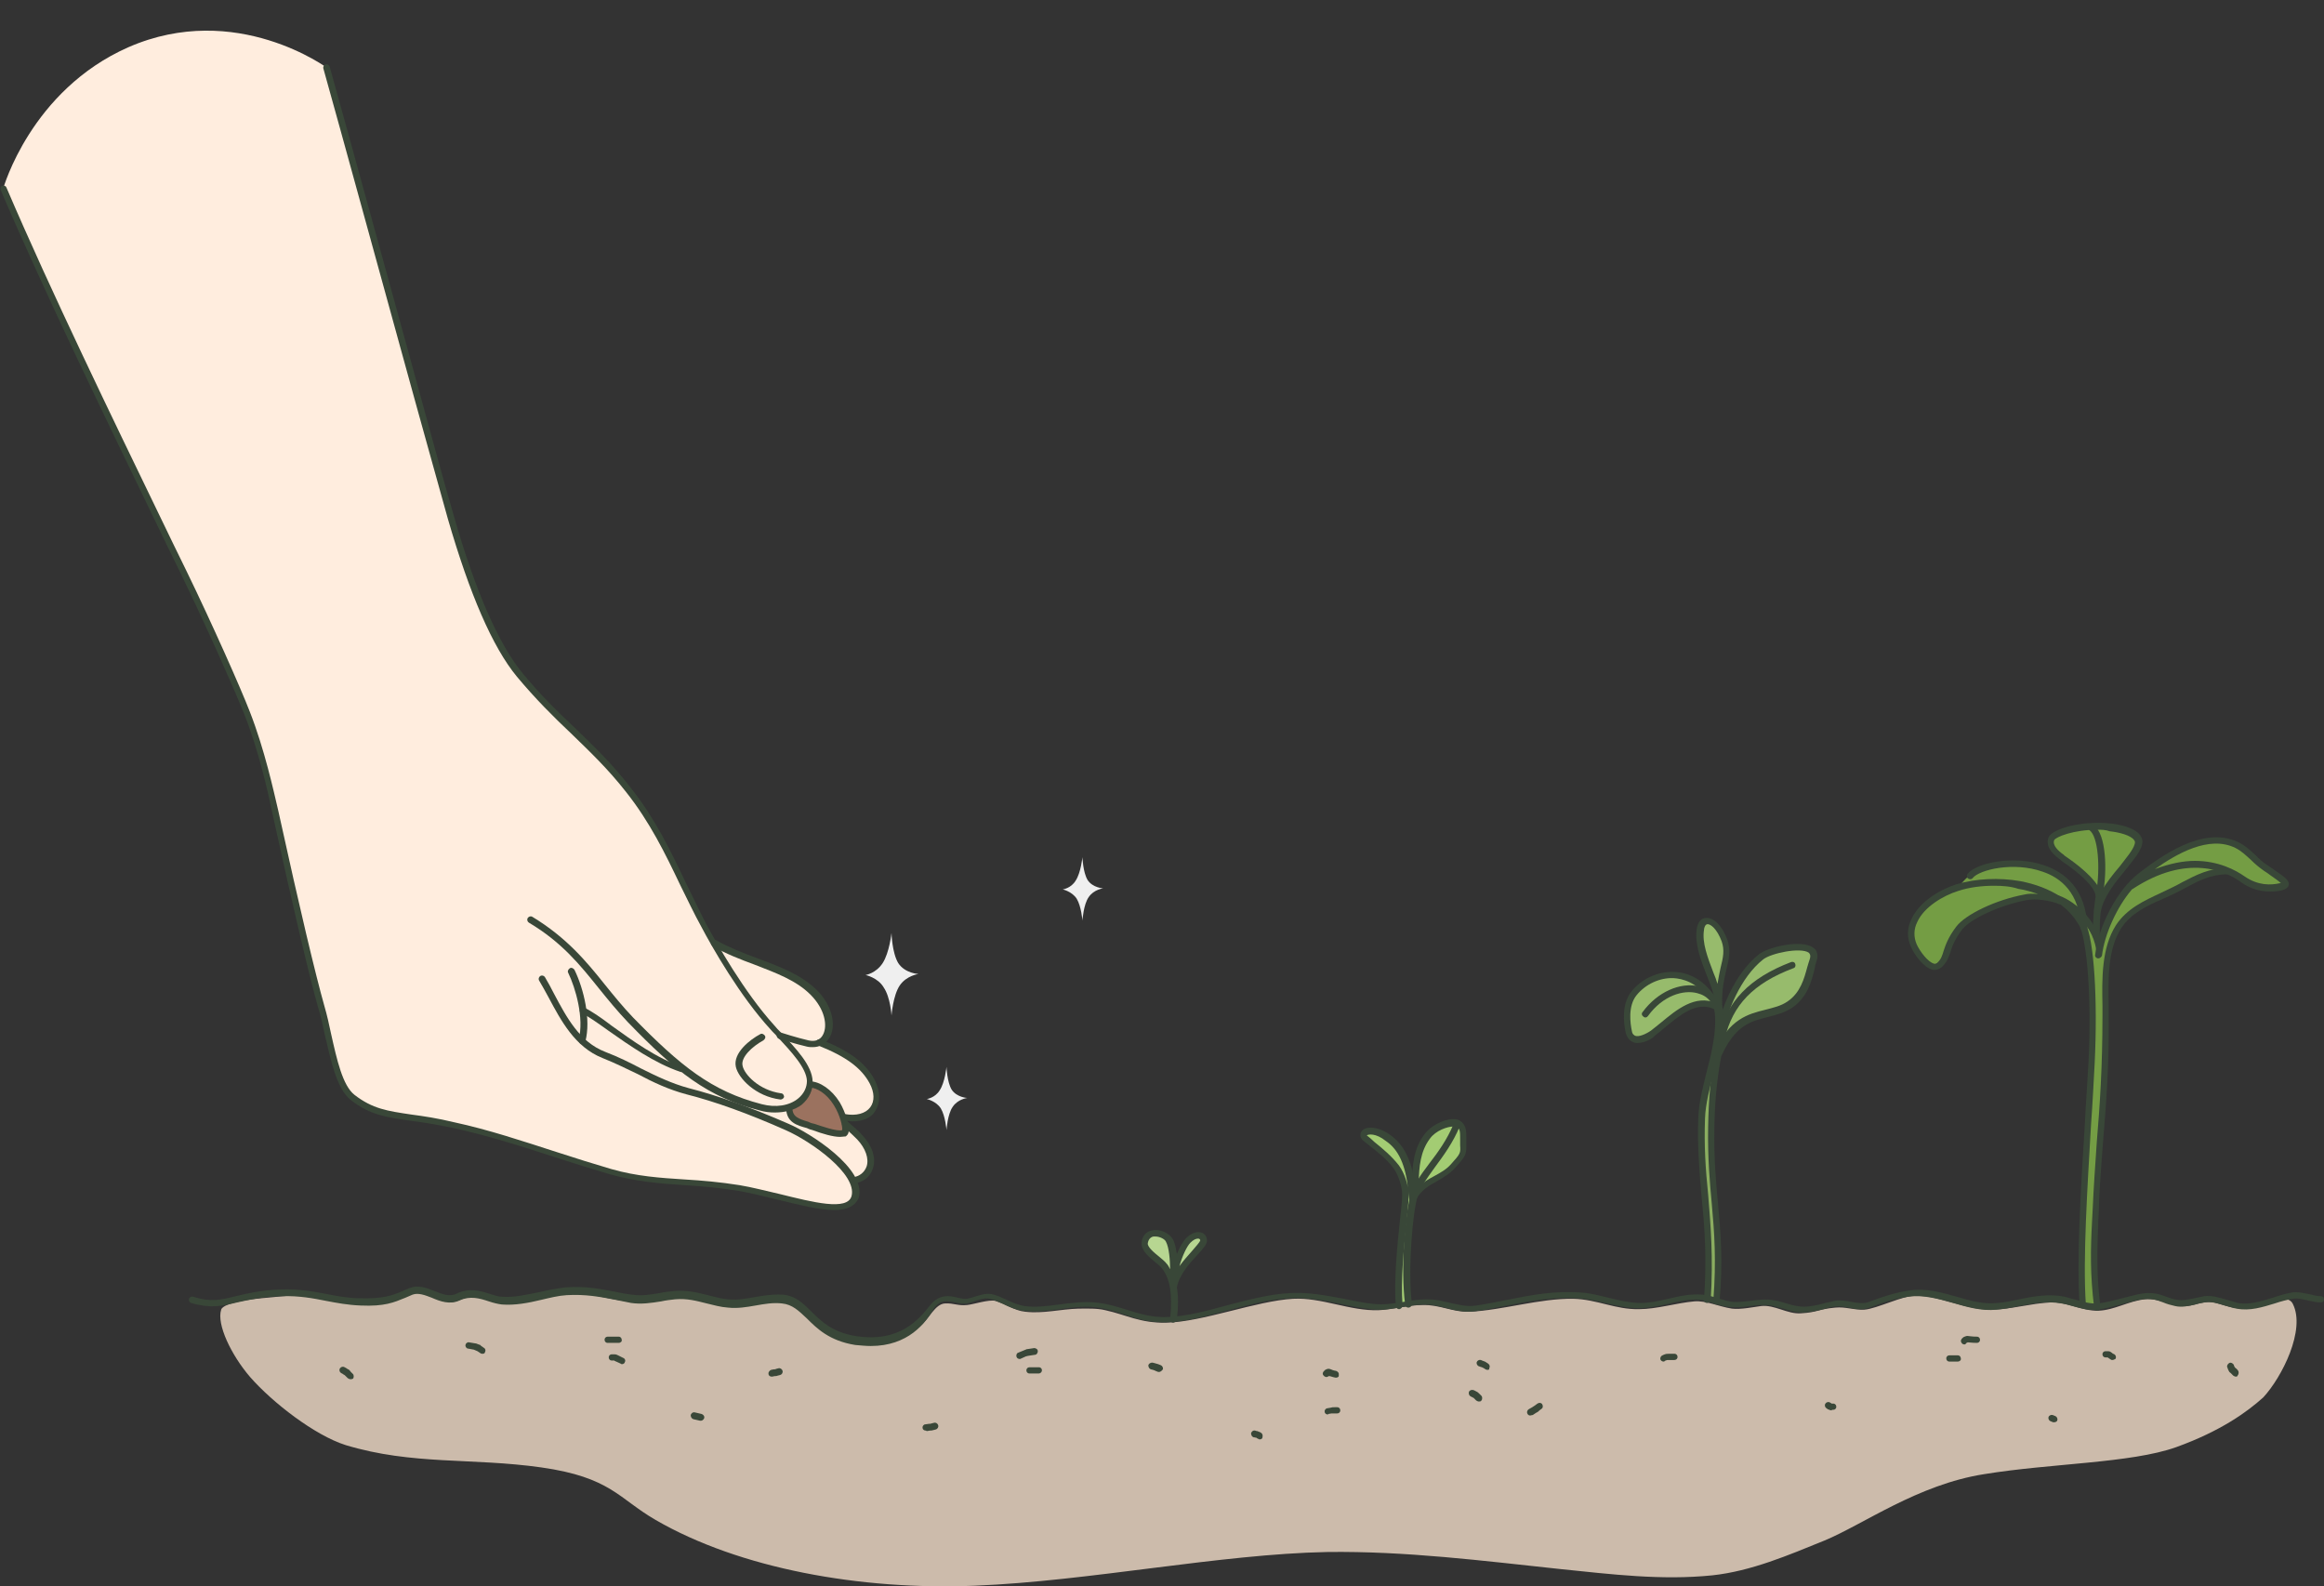 <?xml version="1.0" encoding="UTF-8"?><svg xmlns="http://www.w3.org/2000/svg" xmlns:xlink="http://www.w3.org/1999/xlink" height="341.3" preserveAspectRatio="xMidYMid meet" version="1.0" viewBox="-0.1 -6.6 500.1 341.3" width="500.1" zoomAndPan="magnify"><rect x="-0.1" y="-6.6" width="500.1" height="341.3" fill="#333333" stroke="none"/><defs><clipPath id="a"><path d="M 47 271 L 495 271 L 495 334.738 L 47 334.738 Z M 47 271"/></clipPath></defs><g><g id="change1_1"><path d="M 98.961 112.203 L 84.559 59.73 L 70.492 8.148 C 70.492 8.148 50.73 -6.59 27.508 3.57 C 6.516 12.84 0.602 33.941 0.602 33.941 C 1.27 36.508 12.098 59.395 22.707 81.949 C 31.527 100.816 40.68 119.016 41.574 120.914 C 43.809 125.492 45.707 129.848 47.828 134.312 C 51.066 141.344 54.527 148.824 56.199 156.418 C 57.539 162.109 59.102 167.473 60.555 173.164 C 62.34 180.312 64.91 193.93 66.582 201.078 C 68.48 208.891 68.707 208.109 70.492 215.926 C 71.051 218.605 72.164 225.973 75.516 229.211 C 78.082 231.668 85.562 233.23 89.918 233.902 C 94.383 234.57 102.535 236.578 109.457 238.59 C 113.812 239.816 118.164 241.047 122.406 242.496 C 126.426 243.84 131.34 245.398 135.582 246.406 C 140.047 247.52 144.516 247.188 149.09 247.633 C 154.117 248.191 158.918 249.086 163.828 249.977 C 167.961 250.648 171.086 251.652 175.219 252.547 C 176.668 252.883 180.801 253.438 182.363 252.547 C 184.93 251.094 183.367 247.52 183.367 247.52 C 183.367 247.52 186.941 246.293 187.273 244.062 C 187.723 241.383 185.824 238.812 184.148 236.918 C 183.812 236.469 181.133 234.125 181.133 234.125 C 181.133 234.125 185.043 233.789 185.824 233.453 C 187.609 232.562 188.949 230.996 188.504 228.879 C 187.832 225.75 185.152 222.961 182.695 220.84 C 181.355 219.723 176.559 217.711 176.559 217.711 C 176.559 217.711 178.453 215.48 178.008 212.91 C 177.672 211.016 176.559 208.891 175.441 207.664 C 174.324 206.547 170.641 203.758 168.742 202.75 C 165.84 201.078 161.82 199.961 158.691 198.844 C 156.797 198.176 153.668 196.609 153.668 196.609 C 153.668 196.609 150.543 191.254 149.09 188.906 C 146.859 185.336 146.301 182.434 144.738 178.973 C 142.727 174.727 139.824 169.926 136.922 165.57 C 135.246 163.117 131.562 159.766 129.777 157.422 C 122.855 148.602 117.828 147.711 110.125 136.32 C 103.426 126.496 98.961 112.203 98.961 112.203" fill="#ffedde"/></g><g id="change2_1"><path d="M 174.434 226.867 C 174.434 226.867 173.43 228.988 172.648 229.77 C 171.645 230.996 169.637 231.777 169.637 231.777 C 169.637 231.777 169.746 233.453 170.527 234.125 C 171.867 235.129 174.324 235.465 174.66 235.574 C 176.668 236.469 178.789 236.691 180.801 237.473 C 181.133 237.586 181.691 237.25 181.914 236.805 C 182.473 235.352 180.242 231.109 179.461 230.328 C 178.789 229.656 177.562 228.207 176.781 227.762 C 176.109 227.312 174.434 226.867 174.434 226.867" fill="#9b725f"/></g><g id="change3_1"><path d="M 252.145 269.406 C 252.145 269.406 251.137 266.949 250.691 266.504 C 249.352 265.273 246.895 263.488 246.449 261.59 C 246.227 260.473 247.117 258.797 248.121 258.688 C 249.129 258.574 250.914 259.578 251.137 259.805 C 252.254 260.695 252.812 265.273 252.812 265.273 C 252.812 265.273 253.816 263.152 254.152 262.594 C 254.711 261.699 257.168 257.793 258.617 259.805 C 259.176 260.586 258.059 262.262 257.727 262.707 C 256.609 263.934 255.156 264.938 254.039 266.168 C 253.258 266.836 252.145 269.406 252.145 269.406" fill="#b7d691"/></g><g id="change4_1"><path d="M 300.82 274.543 C 300.82 274.543 300.82 264.828 301.266 259.578 C 301.602 255.672 302.383 251.652 301.824 248.305 C 301.266 244.953 296.691 241.156 294.457 239.148 C 294.012 238.703 292.336 237.695 293.34 237.027 C 294.012 236.578 295.352 236.691 296.02 236.691 C 298.922 237.027 301.602 241.047 302.719 243.504 C 303.164 244.508 303.5 248.078 303.836 248.078 C 304.172 248.078 304.059 246.852 304.059 246.629 C 304.059 246.184 304.172 245.848 304.172 245.398 C 304.395 243.613 304.84 241.828 305.398 240.152 C 306.18 237.809 308.078 235.91 310.199 235.238 C 312.32 234.57 313.66 235.129 313.996 235.574 C 314.664 236.578 314.664 237.922 314.664 239.035 C 314.664 240.043 314.664 241.047 314.105 242.051 C 312.098 245.734 307.406 246.629 304.84 249.754 C 304.059 250.762 303.723 252.656 303.5 253.887 C 302.273 260.25 302.719 273.98 302.719 273.98 L 300.82 274.543" fill="#a3cc73"/></g><g id="change5_1"><path d="M 369.707 210.23 C 369.707 210.23 368.812 210.121 368.031 209.895 C 366.469 209.562 364.238 209.895 362.898 210.566 C 359.547 212.129 357.648 215.258 354.188 216.598 C 353.297 216.93 352.738 217.379 351.73 217.266 C 350.168 217.043 350.281 213.691 350.168 212.574 C 350.059 208.668 352.066 205.207 355.75 203.867 C 357.984 203.086 360.773 203.199 363.344 203.98 C 365.242 204.648 366.805 205.766 367.809 207.219 C 368.258 208 369.707 210.23 369.707 210.23" fill="#97bb6c"/></g><g id="change5_2"><path d="M 369.82 207.441 C 369.82 207.441 367.809 203.309 367.586 203.086 C 366.359 200.965 365.801 197.84 365.465 195.383 C 365.352 194.043 365.578 191.027 367.586 191.363 C 368.258 191.477 368.812 192.367 369.262 192.812 C 369.598 193.148 370.379 194.488 370.602 194.938 C 371.719 197.727 370.824 200.184 370.266 202.977 C 370.152 203.98 369.82 207.441 369.82 207.441" fill="#97bb6c"/></g><g id="change5_3"><path d="M 369.707 218.156 C 369.707 218.156 369.148 217.938 369.371 217.266 C 370.266 214.25 371.27 211.348 372.164 208.336 C 373.613 203.758 376.852 199.961 381.543 198.285 C 382.66 197.84 384.555 197.168 385.785 197.059 C 387.234 196.945 389.355 196.5 390.363 198.062 C 390.809 198.844 390.141 200.184 389.805 200.852 C 388.801 203.086 389.023 204.984 387.461 206.992 C 384.223 211.348 378.973 211.016 374.621 213.355 C 372.5 214.586 369.707 218.156 369.707 218.156" fill="#97bb6c"/></g><g id="change6_1"><path d="M 365.91 234.012 C 365.688 236.133 365.688 239.707 365.801 241.828 C 366.133 248.859 367.141 255.113 367.141 262.035 C 367.141 264.828 367.25 266.727 367.25 269.516 C 367.25 271.637 366.805 272.867 366.805 272.867 L 369.148 273.648 C 369.148 273.648 369.82 267.062 369.598 264.938 C 368.812 255.785 368.812 246.406 367.922 237.363 C 367.586 234.012 368.145 230.773 368.145 227.535 C 368.145 226.531 368.59 222.734 368.48 222.848 C 368.48 222.961 366.246 230.219 365.91 234.012" fill="#8bae60"/></g><g id="change7_1"><path d="M 450.539 183.992 C 450.539 184.328 450.43 184.219 450.762 184.328 L 450.539 183.992" fill="#749d44"/></g><g id="change7_2"><path d="M 451.879 186.562 C 451.879 186.562 449.648 182.766 448.641 181.871 C 446.855 180.312 444.734 179.191 443.172 177.406 C 442.836 177.07 440.605 175.398 441.273 174.172 C 441.945 172.941 442.949 172.719 444.066 172.383 C 447.301 171.379 451.656 170.934 455.008 171.379 C 455.898 171.488 459.473 172.496 460.031 173.387 C 460.812 174.617 459.695 176.18 458.914 177.184 C 457.238 179.082 456.121 180.867 454.449 182.879 C 453.777 183.66 451.879 186.562 451.879 186.562" fill="#749d44"/></g><g id="change7_3"><path d="M 447.637 190.246 C 447.301 187.902 446.969 186.004 445.516 184.105 C 441.609 178.859 431.559 178.078 425.867 180.422 C 423.523 181.312 421.398 184.219 421.398 184.219 C 421.398 184.219 419.055 185.223 418.496 185.445 C 415.707 186.785 414.59 187.902 412.691 190.359 C 412.133 191.141 411.016 192.703 411.016 193.707 C 411.016 194.266 411.016 194.824 411.129 195.383 C 411.242 196.055 411.465 196.387 411.91 196.945 C 412.469 197.727 414.703 201.637 416.039 201.41 C 416.934 201.188 417.828 200.297 418.273 199.625 C 419.391 197.613 420.395 194.043 422.18 192.48 C 425.195 189.688 430.219 188.348 434.016 186.898 C 437.031 185.781 441.051 186.227 443.84 187.68 C 444.848 188.238 445.852 188.906 446.633 189.688 C 446.969 190.023 447.75 191.254 447.75 191.254 C 447.75 191.254 447.637 190.359 447.637 190.246" fill="#749d44"/></g><g id="change7_4"><path d="M 447.527 191.254 C 446.969 189.129 450.43 194.824 451.211 196.273 C 451.434 196.609 451.656 197.281 451.656 197.281 C 451.656 197.281 452.215 194.824 452.438 194.043 C 453.219 191.699 454.781 188.797 456.234 186.785 C 458.242 183.883 460.812 181.871 463.715 179.977 C 466.395 178.188 468.18 176.848 471.195 175.621 C 474.211 174.281 478.676 174.172 481.691 175.512 C 483.812 176.402 485.484 178.523 487.16 179.977 C 488.277 180.98 489.73 181.762 490.734 182.879 C 490.844 182.988 491.961 183.77 491.852 183.883 C 491.293 184.555 488.836 184.328 488.055 184.328 C 486.938 184.328 485.152 184.105 483.477 183.215 C 481.801 182.32 480.684 181.426 478.23 180.98 C 476.219 180.645 472.09 183.102 470.414 183.883 C 466.281 185.895 461.148 187.566 457.91 190.691 C 456.234 192.258 455.008 194.824 454.449 196.387 C 452.328 201.969 453.668 209.227 453.332 214.922 C 452.996 219.832 453.332 223.965 452.773 228.766 C 451.77 238.254 450.43 250.98 450.539 260.586 C 450.652 265.387 451.434 275.211 451.434 275.211 L 448.309 274.766 C 448.309 274.766 447.859 271.75 447.859 270.969 C 447.301 265.496 448.195 260.027 448.195 254.555 C 448.082 245.289 449.199 236.578 449.758 227.312 C 449.98 222.848 449.871 217.824 449.98 213.355 C 450.094 208.668 449.758 202.527 449.09 197.949 C 448.531 195.16 448.195 193.598 447.527 191.254" fill="#749d44"/></g><g clip-path="url(#a)" id="change8_1"><path d="M 493.301 273.98 C 492.074 271.414 487.051 274.207 484.48 274.875 C 481.914 275.434 479.012 274.43 476.777 273.762 C 474.434 273.09 472.648 274.207 470.523 274.43 C 467.512 274.652 464.609 272.645 461.48 272.977 C 458.02 273.312 454.895 275.32 451.434 275.434 C 448.086 275.547 444.398 273.426 441.16 273.648 C 436.809 273.871 432.898 275.098 428.547 275.211 C 422.965 275.32 417.492 272.195 412.133 272.195 C 409.23 272.195 403.871 274.988 401.082 275.211 C 398.848 275.32 397.062 274.543 394.828 274.766 C 391.145 275.098 391.145 275.77 387.461 275.992 C 384.555 276.215 381.766 274.094 378.863 274.43 C 377.188 274.652 374.508 275.211 372.609 274.988 C 369.707 274.543 367.027 273.199 364.461 273.426 C 360.664 273.762 356.422 275.098 352.625 275.098 C 347.488 275.211 343.582 272.977 338.445 272.867 C 331.188 272.754 323.375 275.32 316.117 275.656 C 312.434 275.77 309.754 274.094 305.957 274.207 C 303.055 274.207 299.48 275.211 296.578 275.32 C 290.438 275.547 284.297 272.531 278.156 272.867 C 270.23 273.312 258.617 277.891 250.801 278.004 C 245.219 278.113 242.316 276.328 237.738 275.32 C 235.84 274.875 233.945 274.988 231.934 274.988 C 228.027 275.102 224.453 276.102 220.547 275.656 C 218.199 275.434 216.414 273.98 214.07 273.312 C 212.73 272.977 209.27 274.094 208.043 274.207 C 206.031 274.43 205.141 273.762 203.242 273.871 C 201.117 273.98 199.777 277.223 197.992 278.672 C 196.207 280.121 192.633 281.91 189.508 282.355 C 187.164 282.691 183.254 282.578 181.023 281.574 C 179.012 280.684 177.227 279.562 175.441 278.113 C 172.648 275.656 169.969 272.977 165.949 273.199 C 163.828 273.312 160.703 274.316 158.582 274.43 C 153.781 274.766 150.098 272.422 145.297 272.531 C 142.059 272.645 140.16 273.535 136.809 273.535 C 132.344 273.535 126.539 271.305 122.184 271.75 C 118.164 272.086 113.254 273.535 109.121 273.871 C 105.773 274.094 104.434 271.973 101.305 272.309 C 99.52 272.531 97.621 274.207 95.613 273.312 C 93.715 272.422 91.816 271.527 89.473 271.527 C 86.57 271.527 84.336 273.871 81.211 273.98 C 76.969 274.094 70.492 273.09 66.582 272.531 C 62.23 271.859 60.555 272.422 56.09 272.754 C 54.637 272.867 47.938 273.648 47.492 275.211 C 46.488 278.336 49.613 284.926 53.742 289.727 C 58.543 295.195 67.59 302.23 74.289 304.352 C 88.691 308.703 101.418 307.031 116.379 309.152 C 131.34 311.273 133.016 315.852 140.941 320.43 C 159.027 330.922 185.043 335.613 209.715 334.605 C 234.391 333.602 262.414 327.797 285.523 327.352 C 302.383 327.129 319.02 329.246 335.766 331.035 C 346.707 332.152 357.426 333.488 368.367 332.375 C 376.742 331.48 384.781 328.02 392.484 324.895 C 400.855 321.434 412.578 312.836 426.871 310.602 C 441.16 308.258 458.469 308.258 468.18 304.797 C 477.781 301.336 483.477 297.203 486.938 294.078 C 490.957 289.727 496.094 279.562 493.301 273.98" fill="#ccbbab"/></g><g id="change9_1"><path d="M 179.461 253.773 C 176.223 253.773 171.867 252.656 167.289 251.543 C 164.387 250.871 161.484 250.09 158.805 249.645 C 154.676 248.973 150.879 248.641 147.195 248.414 C 141.836 248.078 136.699 247.633 131.117 246.07 C 127.32 244.953 123.414 243.727 119.281 242.387 C 112.137 240.043 104.656 237.695 97.512 236.133 C 93.824 235.352 90.922 234.906 88.355 234.57 C 82.996 233.789 79.535 233.344 75.402 230.105 C 72.391 227.762 71.16 221.844 69.82 216.148 C 69.375 214.027 68.93 212.02 68.371 210.23 C 66.473 203.531 63.012 188.906 58.656 169.031 L 58.434 168.027 C 57.539 163.785 55.641 155.078 52.406 146.93 C 50.508 142.129 44.477 128.508 38.785 116.781 C 36.996 113.211 35.098 109.191 32.977 104.836 C 23.152 84.516 9.645 56.715 0.043 34.273 C -0.07 33.941 0.043 33.492 0.375 33.383 C 0.711 33.27 1.156 33.383 1.27 33.719 C 10.871 56.156 24.383 83.957 34.207 104.277 C 36.328 108.633 38.227 112.652 40.012 116.227 C 45.707 127.945 51.734 141.566 53.633 146.48 C 56.871 154.742 58.77 163.562 59.773 167.805 L 59.996 168.812 C 64.352 188.684 67.812 203.199 69.711 209.895 C 70.27 211.797 70.715 213.805 71.16 215.926 C 72.391 221.395 73.617 226.977 76.184 228.988 C 80.094 232.004 83.219 232.449 88.469 233.23 C 91.035 233.566 94.051 234.012 97.734 234.906 C 104.992 236.469 112.359 238.926 119.617 241.27 C 123.746 242.609 127.656 243.84 131.449 244.953 C 136.922 246.52 141.945 246.852 147.195 247.188 C 150.988 247.41 154.785 247.746 159.027 248.414 C 161.707 248.859 164.723 249.645 167.625 250.312 C 174.883 252.102 182.25 253.996 183.145 250.762 C 184.371 246.07 174.547 239.035 168.965 236.578 C 160.926 233.008 153.781 230.438 147.641 228.879 C 143.844 227.871 140.496 226.309 137.145 224.523 C 134.801 223.406 132.344 222.18 129.555 221.062 C 123.637 218.719 120.621 213.023 117.941 208 C 117.273 206.77 116.602 205.543 115.934 204.426 C 115.711 204.09 115.82 203.645 116.156 203.422 C 116.492 203.199 116.938 203.309 117.16 203.645 C 117.828 204.762 118.5 205.988 119.172 207.328 C 121.848 212.352 124.641 217.602 130.109 219.723 C 133.016 220.84 135.473 222.066 137.816 223.297 C 141.164 224.969 144.402 226.531 148.086 227.535 C 154.227 229.102 161.484 231.668 169.637 235.238 C 174.102 237.141 186.383 244.844 184.707 251.094 C 183.926 252.992 182.027 253.773 179.461 253.773" fill="#394738"/></g><g id="change9_2"><path d="M 166.621 232.785 C 165.613 232.785 164.5 232.672 163.383 232.34 C 152.219 229.547 145.297 223.965 135.023 213.355 C 132.789 211.016 130.781 208.559 128.883 206.211 C 124.754 201.078 120.844 196.164 113.699 191.922 C 113.363 191.699 113.254 191.254 113.477 190.918 C 113.699 190.582 114.145 190.469 114.48 190.691 C 121.848 195.16 126.094 200.297 130.109 205.32 C 132.008 207.664 133.906 210.008 136.141 212.352 C 146.301 222.734 153 228.207 163.828 230.996 C 166.844 231.777 169.746 231.332 171.645 229.77 C 172.871 228.766 173.543 227.426 173.543 225.973 C 173.43 223.184 170.191 219.723 167.18 216.484 C 166.73 215.926 166.172 215.48 165.727 214.922 C 159.141 207.773 153.109 197.168 150.879 192.926 C 149.203 189.91 147.754 186.785 146.301 183.883 C 142.949 176.848 139.715 170.262 134.688 163.898 C 130.668 158.762 126.762 155.078 122.742 151.172 C 118.945 147.598 115.148 143.801 111.133 139 C 105.883 132.637 100.973 121.25 96.281 105.059 C 94.832 99.812 90.59 84.738 85.785 67.211 C 80.203 47.004 73.953 24.113 69.488 8.148 C 69.375 7.816 69.598 7.367 69.934 7.258 C 70.27 7.145 70.715 7.367 70.828 7.703 C 75.293 23.668 81.543 46.555 87.129 66.766 C 91.926 84.293 96.059 99.363 97.621 104.613 C 102.199 120.578 107.113 131.742 112.137 137.996 C 116.043 142.797 119.84 146.48 123.637 150.055 C 127.543 153.852 131.676 157.758 135.695 163.004 C 140.828 169.48 144.066 176.18 147.418 183.215 C 148.867 186.113 150.32 189.242 151.883 192.258 C 154.117 196.387 160.031 206.883 166.508 214.027 C 166.953 214.586 167.402 215.031 167.961 215.59 C 171.199 219.051 174.66 222.625 174.77 226.086 C 174.883 227.984 173.988 229.77 172.426 231.109 C 170.973 232.227 168.852 232.785 166.621 232.785" fill="#394738"/></g><g id="change9_3"><path d="M 125.199 218.047 C 125.086 218.047 125.086 218.047 124.977 218.047 C 124.641 217.938 124.418 217.602 124.418 217.152 C 125.645 212.465 123.746 205.988 122.184 202.75 C 121.961 202.414 122.184 201.969 122.52 201.746 C 122.855 201.523 123.301 201.746 123.523 202.082 C 125.535 206.211 127.098 212.801 125.867 217.488 C 125.758 217.824 125.422 218.047 125.199 218.047" fill="#394738"/></g><g id="change9_4"><path d="M 183.48 248.078 C 183.145 248.078 182.809 247.855 182.809 247.52 C 182.695 247.188 183.031 246.738 183.367 246.738 C 184.93 246.52 185.934 245.625 186.383 244.395 C 186.941 242.723 186.156 240.488 184.371 238.59 C 183.926 238.145 182.922 237.141 181.359 235.801 C 181.023 235.574 181.023 235.129 181.246 234.793 C 181.469 234.461 181.914 234.461 182.25 234.684 C 183.812 236.023 184.93 237.027 185.379 237.586 C 187.609 239.93 188.504 242.609 187.723 244.844 C 187.164 246.629 185.602 247.855 183.59 248.078 L 183.48 248.078" fill="#394738"/></g><g id="change9_5"><path d="M 183.367 234.684 C 182.809 234.684 182.141 234.57 181.469 234.461 C 181.133 234.348 180.801 234.012 180.91 233.68 C 181.023 233.344 181.359 233.008 181.691 233.117 C 184.148 233.566 186.156 233.008 187.164 231.668 C 188.168 230.328 188.059 228.43 187.051 226.531 C 185.266 223.184 181.914 220.727 176 218.383 C 175.664 218.27 175.441 217.824 175.551 217.488 C 175.664 217.152 176.109 216.93 176.445 217.043 C 182.695 219.496 186.27 222.18 188.168 225.863 C 189.395 228.316 189.395 230.773 188.168 232.562 C 187.387 233.902 185.602 234.684 183.367 234.684" fill="#394738"/></g><g id="change9_6"><path d="M 174.77 218.719 C 174.434 218.719 173.988 218.719 173.543 218.605 C 171.086 218.047 167.625 216.93 167.512 216.93 C 167.18 216.82 166.953 216.371 167.066 216.035 C 167.18 215.703 167.625 215.48 167.961 215.59 C 167.961 215.59 171.422 216.707 173.879 217.266 C 175.328 217.602 176.445 217.152 177.004 216.035 C 178.008 214.141 177.449 210.566 174.324 207.441 C 171.199 204.312 166.844 202.75 162.266 200.965 C 159.25 199.848 156.016 198.621 153.223 196.945 C 152.887 196.723 152.777 196.273 153 195.941 C 153.223 195.605 153.668 195.492 154.004 195.719 C 156.797 197.281 159.922 198.508 162.938 199.625 C 167.734 201.41 172.203 203.086 175.551 206.324 C 179.234 209.895 179.793 214.25 178.453 216.598 C 177.562 218.047 176.332 218.719 174.77 218.719" fill="#394738"/></g><g id="change9_7"><path d="M 146.637 224.074 C 146.523 224.074 146.523 224.074 146.41 224.074 C 140.719 222.18 135.246 218.27 130.781 215.145 C 128.438 213.469 126.426 212.02 125.086 211.461 C 124.754 211.348 124.527 210.902 124.754 210.566 C 124.863 210.23 125.312 210.008 125.645 210.23 C 127.098 210.902 129.219 212.352 131.562 214.141 C 135.918 217.266 141.277 221.176 146.746 222.961 C 147.082 223.07 147.305 223.52 147.195 223.852 C 147.305 223.852 146.969 224.074 146.637 224.074" fill="#394738"/></g><g id="change9_8"><path d="M 167.848 229.992 C 162.488 229.324 158.805 225.414 158.246 222.961 C 157.578 219.945 161.371 217.043 163.492 215.926 C 163.828 215.703 164.273 215.926 164.5 216.262 C 164.723 216.598 164.5 217.043 164.164 217.266 C 161.707 218.605 159.25 220.949 159.699 222.734 C 160.031 224.523 163.16 227.984 167.961 228.652 C 168.406 228.652 168.629 229.102 168.629 229.438 C 168.52 229.77 168.184 229.992 167.848 229.992" fill="#394738"/></g><g id="change9_9"><path d="M 428.992 183.992 C 426.312 183.992 423.633 184.328 421.289 185.109 C 418.051 186.113 413.918 188.57 412.469 191.809 C 411.688 193.371 411.688 195.047 412.355 196.609 C 413.137 198.285 414.812 200.406 416.039 200.742 C 416.266 200.852 416.488 200.742 416.711 200.629 C 417.605 199.848 417.828 199.066 418.164 197.949 C 418.609 196.609 419.168 195.047 420.844 192.812 C 422.852 190.137 429.438 187.008 435.469 185.895 C 436.359 185.668 437.367 185.668 438.48 185.781 C 437.141 185.336 435.805 184.887 434.238 184.664 C 432.566 184.105 430.777 183.992 428.992 183.992 Z M 448.086 274.875 C 447.75 274.875 447.414 274.543 447.414 274.207 C 446.746 264.383 447.637 249.531 448.531 235.352 C 448.754 230.773 449.09 226.309 449.312 222.18 C 450.094 207.551 448.867 195.492 447.414 192.703 C 446.41 190.918 445.07 189.352 443.285 188.016 C 443.285 188.016 443.285 188.016 443.172 188.016 C 441.051 187.121 437.926 186.676 435.805 187.121 C 430.109 188.238 423.855 191.141 422.07 193.484 C 420.508 195.605 419.949 197.059 419.613 198.285 C 419.168 199.516 418.832 200.52 417.715 201.523 C 417.156 201.969 416.488 202.191 415.816 202.082 C 413.918 201.637 411.91 198.953 411.129 197.168 C 410.234 195.16 410.234 193.148 411.238 191.141 C 412.914 187.453 417.379 184.777 420.953 183.66 C 425.086 182.434 430.109 182.207 434.574 182.988 C 441.16 184.219 446.188 187.453 448.641 192.031 C 450.539 195.492 451.32 208.559 450.652 222.18 C 450.43 226.309 450.207 230.773 449.871 235.352 C 449.09 248.973 448.082 264.27 448.754 274.094 C 448.754 274.543 448.531 274.875 448.086 274.875" fill="#394738"/></g><g id="change9_10"><path d="M 448.309 193.82 C 447.973 193.82 447.637 193.484 447.637 193.148 C 447.527 185.445 443.172 182.207 439.488 180.98 C 433.234 178.746 425.867 180.531 424.414 182.32 C 424.191 182.652 423.746 182.652 423.41 182.434 C 423.074 182.207 423.074 181.762 423.297 181.426 C 425.195 179.082 433.234 177.297 439.934 179.641 C 444.066 181.094 448.867 184.555 449.09 193.148 C 448.977 193.484 448.641 193.82 448.309 193.82" fill="#394738"/></g><g id="change9_11"><path d="M 451.211 275.434 C 450.875 275.434 450.539 275.211 450.539 274.766 C 449.648 267.508 449.758 262.371 450.094 256.008 L 450.207 253.887 C 450.43 248.859 450.762 244.172 451.098 239.262 C 451.77 231.223 452.328 222.961 452.328 212.02 C 452.328 211.348 452.328 210.566 452.328 209.785 C 452.215 203.98 452.102 197.395 455.23 192.48 C 457.574 188.906 461.258 187.23 464.832 185.559 C 465.723 185.109 466.73 184.664 467.621 184.219 C 468.293 183.883 468.961 183.547 469.52 183.215 C 472.535 181.648 475.324 180.199 479.121 180.199 C 479.57 180.199 479.793 180.531 479.793 180.867 C 479.793 181.203 479.457 181.539 479.121 181.539 C 475.66 181.539 473.094 182.879 470.191 184.441 C 469.52 184.777 468.961 185.109 468.293 185.445 C 467.398 185.895 466.395 186.34 465.391 186.785 C 461.816 188.348 458.469 189.91 456.348 193.148 C 453.441 197.727 453.555 203.98 453.668 209.672 C 453.668 210.453 453.668 211.234 453.668 211.906 C 453.777 222.848 453.109 231.223 452.438 239.262 C 452.102 244.172 451.656 248.75 451.547 253.887 L 451.434 256.008 C 451.211 262.371 450.988 267.395 451.879 274.543 C 451.992 274.988 451.77 275.32 451.211 275.434 C 451.32 275.434 451.32 275.434 451.211 275.434" fill="#394738"/></g><g id="change9_12"><path d="M 472.199 178.637 C 477.336 178.637 481.02 180.645 482.918 181.984 C 485.82 183.992 488.613 183.883 490.512 183.438 C 490.621 183.438 490.734 183.438 490.734 183.438 C 490.285 182.988 489.281 182.32 488.5 181.762 C 488.055 181.426 487.605 181.094 487.051 180.758 C 485.934 179.977 485.039 179.191 484.258 178.41 C 483.141 177.406 482.25 176.516 480.91 175.844 C 475.215 173.055 468.18 177.184 463.602 180.422 C 466.84 179.191 469.742 178.637 472.199 178.637 Z M 451.434 199.625 C 450.988 199.625 450.652 199.18 450.762 198.844 C 451.434 192.594 455.676 184.664 460.141 181.312 L 460.254 181.203 C 464.719 177.852 473.875 170.934 481.578 174.617 C 483.141 175.398 484.145 176.402 485.262 177.406 C 486.043 178.188 486.824 178.973 487.941 179.641 C 488.391 179.977 488.945 180.312 489.395 180.645 C 491.516 182.098 492.633 182.879 492.406 183.883 C 492.184 184.664 491.18 184.887 490.844 185 C 489.617 185.223 485.82 185.895 482.137 183.215 C 479.121 180.98 470.637 176.848 458.691 184.777 C 458.691 184.777 458.578 184.777 458.578 184.887 C 455.453 188.57 452.773 194.379 452.215 199.066 C 452.102 199.289 451.77 199.625 451.434 199.625" fill="#394738"/></g><g id="change9_13"><path d="M 451.656 198.285 C 451.32 198.285 450.988 198.062 450.988 197.727 C 449.98 191.477 444.398 188.016 441.945 187.344 C 441.609 187.23 441.387 186.898 441.387 186.449 C 441.496 186.113 441.832 185.895 442.277 185.895 C 445.738 186.785 451.211 191.027 452.328 197.395 C 452.438 197.727 452.102 198.176 451.77 198.176 C 451.656 198.285 451.656 198.285 451.656 198.285" fill="#394738"/></g><g id="change9_14"><path d="M 450.988 195.605 C 450.652 195.605 450.316 195.27 450.316 194.938 C 450.316 194.715 450.094 190.691 450.988 185.445 C 451.879 180.199 451.434 173.387 449.535 172.047 C 449.199 171.824 449.09 171.379 449.422 171.043 C 449.648 170.707 450.094 170.598 450.43 170.934 C 453.219 172.941 453.332 180.867 452.438 185.781 C 451.547 190.805 451.77 194.938 451.77 194.938 C 451.656 195.27 451.434 195.605 450.988 195.605" fill="#394738"/></g><g id="change9_15"><path d="M 451.211 171.938 C 446.074 171.938 442.277 173.5 441.945 174.172 C 441.496 175.285 442.836 176.516 443.953 177.297 L 444.176 177.52 C 446.633 179.191 450.875 182.32 451.992 185.336 C 453.109 183.438 454.559 181.539 456.012 179.863 C 457.461 177.965 458.914 176.289 459.25 175.062 C 459.359 174.727 459.359 174.395 459.137 174.172 C 458.469 173.164 456.012 172.496 453.891 172.27 C 452.996 171.938 452.102 171.938 451.211 171.938 Z M 451.211 190.023 L 451.098 190.023 C 450.762 189.91 450.43 189.574 450.539 189.242 C 450.652 188.461 450.988 187.566 451.32 186.785 C 451.098 186.676 450.988 186.449 450.875 186.227 C 450.539 183.547 445.629 180.086 443.508 178.637 L 443.285 178.41 C 440.938 176.738 440.156 175.176 440.715 173.609 C 441.496 171.715 447.859 169.926 454.113 170.598 C 455.23 170.707 459.137 171.266 460.477 173.164 C 460.922 173.836 461.035 174.504 460.812 175.285 C 460.367 176.848 458.914 178.523 457.238 180.645 C 455.008 183.324 452.551 186.449 451.992 189.465 C 451.77 189.801 451.547 190.023 451.211 190.023" fill="#394738"/></g><g id="change9_16"><path d="M 302.941 274.766 C 302.605 274.766 302.273 274.543 302.273 274.094 C 301.266 266.504 302.273 254.332 303.5 250.312 C 304.172 248.305 305.621 246.184 307.406 243.84 C 309.305 241.383 311.316 238.59 312.656 235.352 C 312.766 235.02 313.215 234.793 313.547 234.906 C 313.883 235.02 314.105 235.465 313.996 235.801 C 312.656 239.148 310.535 242.051 308.637 244.617 C 306.961 246.965 305.512 248.859 304.953 250.762 C 303.836 254.555 302.832 266.727 303.723 273.98 C 303.723 274.43 303.387 274.766 302.941 274.766 C 303.055 274.766 302.941 274.766 302.941 274.766" fill="#394738"/></g><g id="change9_17"><path d="M 312.656 235.801 C 311.316 235.801 308.859 236.691 307.633 238.367 C 305.512 241.156 305.285 244.508 305.176 247.855 C 305.176 248.191 305.176 248.527 305.176 248.75 C 306.18 247.746 307.406 247.074 308.637 246.406 C 309.863 245.734 311.094 245.066 312.098 243.949 C 314.219 241.605 314.219 241.492 314.105 239.816 L 314.105 239.484 C 314.105 239.148 314.105 238.812 314.105 238.59 C 314.105 236.918 314.105 236.355 313.438 235.91 C 313.215 235.801 312.992 235.801 312.656 235.801 Z M 303.945 251.988 C 303.836 251.988 303.723 251.988 303.613 251.875 C 303.277 251.652 303.164 251.207 303.387 250.871 C 303.5 250.762 303.5 250.648 303.613 250.426 C 303.613 250.312 303.5 250.199 303.613 250.09 C 303.723 249.309 303.723 248.414 303.723 247.633 C 303.836 244.285 304.059 240.488 306.516 237.363 C 308.301 235.02 312.434 233.453 314.105 234.57 C 315.445 235.465 315.445 236.805 315.445 238.477 C 315.445 238.703 315.445 239.035 315.445 239.371 L 315.445 239.707 C 315.445 241.828 315.336 242.164 312.992 244.73 C 311.875 245.961 310.535 246.738 309.195 247.52 C 307.406 248.527 305.734 249.422 304.617 251.543 C 304.395 251.875 304.172 251.988 303.945 251.988" fill="#394738"/></g><g id="change9_18"><path d="M 294.012 237.695 C 294.012 237.695 294.121 237.695 294.012 237.695 C 294.57 238.145 295.125 238.59 295.684 239.148 C 297.359 240.488 299.367 242.164 300.934 244.172 C 302.16 245.848 302.832 248.191 302.941 249.531 C 302.383 244.172 300.934 240.824 298.141 238.926 C 295.906 237.141 294.344 237.473 294.012 237.695 Z M 300.934 275.098 C 300.598 275.098 300.262 274.766 300.262 274.43 C 299.816 268.734 300.598 261.367 301.156 255.895 C 301.492 253.105 301.715 250.762 301.602 249.754 C 301.492 248.641 300.934 246.406 299.816 244.844 C 298.477 242.945 296.465 241.383 294.902 240.152 C 294.234 239.594 293.676 239.148 293.23 238.812 C 292.445 238.145 292.559 237.363 292.895 236.805 C 293.785 235.688 296.355 235.688 299.035 237.586 C 302.496 240.043 304.281 244.285 304.617 251.316 C 304.617 251.766 304.281 252.102 303.945 252.102 C 303.5 252.102 303.164 251.766 303.164 251.43 C 303.164 250.871 303.055 250.312 303.055 249.754 C 303.164 250.871 302.832 253.105 302.605 256.117 C 302.047 261.477 301.266 268.734 301.715 274.316 C 301.715 274.652 301.379 275.098 300.934 275.098" fill="#394738"/></g><g id="change9_19"><path d="M 367.25 273.762 C 367.25 273.762 367.141 273.762 367.25 273.762 C 366.805 273.762 366.469 273.426 366.582 272.977 C 367.25 263.934 366.691 257.125 366.023 250.535 C 365.578 245.066 365.129 239.93 365.352 233.902 C 365.465 230.664 366.359 227.312 367.141 224.074 C 368.258 219.832 369.262 215.48 368.926 211.57 C 368.703 209.227 367.363 207.664 365.129 207.105 C 362.227 206.324 357.762 207.551 354.523 212.02 C 354.301 212.352 353.852 212.465 353.52 212.129 C 353.184 211.906 353.07 211.461 353.406 211.125 C 356.531 206.883 361.445 204.648 365.578 205.652 C 368.367 206.324 370.043 208.445 370.379 211.348 C 370.824 215.48 369.707 220.059 368.59 224.41 C 367.809 227.648 366.914 230.887 366.805 234.012 C 366.582 239.93 366.914 244.953 367.473 250.426 C 368.031 257.125 368.59 264.047 368.031 273.09 C 367.922 273.426 367.586 273.762 367.25 273.762" fill="#394738"/></g><g id="change9_20"><path d="M 352.289 217.824 C 351.957 217.824 351.621 217.824 351.285 217.602 C 350.727 217.379 350.059 216.82 349.723 215.59 C 349.277 213.469 348.828 209.449 350.949 206.77 C 353.07 204.09 356.531 202.414 360.105 202.527 C 363.453 202.641 366.359 204.312 368.48 207.219 C 368.703 207.551 368.59 208 368.258 208.223 C 367.922 208.445 367.473 208.336 367.25 208 C 364.906 204.762 362.004 203.98 359.992 203.867 C 356.98 203.758 353.965 205.207 352.066 207.551 C 350.168 209.895 350.727 213.691 351.062 215.258 C 351.172 216.035 351.621 216.148 351.73 216.262 C 352.512 216.598 354.078 215.926 355.191 215.145 C 355.863 214.586 356.645 214.027 357.426 213.355 C 360.664 210.68 364.684 207.328 369.148 209.227 C 369.484 209.34 369.707 209.785 369.484 210.121 C 369.371 210.453 368.926 210.68 368.59 210.453 C 364.906 208.891 361.445 211.797 358.32 214.363 C 357.539 215.031 356.758 215.703 355.977 216.262 C 355.75 216.707 353.965 217.824 352.289 217.824" fill="#394738"/></g><g id="change9_21"><path d="M 369.262 274.094 C 368.812 274.094 368.48 273.762 368.59 273.312 C 369.262 264.492 368.812 258.574 368.258 252.434 C 367.809 247.633 367.363 242.609 367.473 235.91 C 367.586 229.883 367.922 224.301 369.707 216.598 C 371.492 208.891 376.293 203.867 385.34 200.406 C 385.672 200.297 386.121 200.406 386.23 200.852 C 386.344 201.188 386.23 201.637 385.785 201.746 C 377.188 204.984 372.723 209.672 371.047 216.93 C 369.371 224.523 368.926 229.992 368.812 236.023 C 368.703 242.723 369.148 247.633 369.598 252.434 C 370.152 258.688 370.711 264.605 369.93 273.535 C 369.93 273.871 369.598 274.094 369.262 274.094" fill="#394738"/></g><g id="change9_22"><path d="M 369.484 220.727 C 369.371 220.727 369.262 220.727 369.148 220.613 C 368.812 220.504 368.59 220.059 368.812 219.723 C 372.051 212.574 376.184 211.57 379.754 210.68 C 381.43 210.23 383.105 209.895 384.555 208.891 C 387.348 206.992 388.129 203.98 388.801 201.523 C 389.023 200.852 389.133 200.297 389.355 199.734 C 389.582 198.953 389.355 198.621 389.133 198.398 C 387.348 197.168 380.984 198.508 379.309 199.848 C 374.508 203.645 371.383 211.125 370.379 216.93 C 370.266 217.266 369.93 217.602 369.598 217.488 C 369.262 217.379 368.926 217.043 369.039 216.707 C 369.93 211.125 372.945 203.086 378.414 198.73 C 380.426 197.168 387.461 195.492 390.027 197.281 C 390.586 197.613 391.367 198.508 390.809 200.184 C 390.586 200.742 390.473 201.301 390.363 201.969 C 389.691 204.648 388.801 208 385.562 210.23 C 383.887 211.348 381.988 211.797 380.312 212.242 C 376.742 213.137 373.391 213.914 370.379 220.504 C 370.043 220.613 369.707 220.727 369.484 220.727" fill="#394738"/></g><g id="change9_23"><path d="M 367.363 192.258 C 367.363 192.258 367.25 192.258 367.363 192.258 C 366.805 192.258 366.582 193.148 366.582 193.484 C 366.133 196.273 367.363 199.402 368.59 202.641 C 368.926 203.422 369.262 204.312 369.484 205.098 C 369.707 203.758 369.93 202.641 370.152 201.637 C 370.711 199.402 371.047 197.84 370.379 195.941 C 369.371 193.262 368.031 192.258 367.363 192.258 Z M 370.488 214.141 C 370.152 214.141 369.82 213.914 369.82 213.582 C 369.82 213.469 369.82 213.355 369.707 213.246 C 369.598 213.137 369.484 212.91 369.484 212.688 C 369.484 212.465 369.484 212.242 369.484 212.02 C 369.371 211.234 369.262 210.453 369.262 209.785 C 368.812 207.551 368.031 205.32 367.141 203.199 C 365.801 199.734 364.57 196.5 365.02 193.262 C 365.242 191.809 366.023 190.918 367.027 190.918 C 368.703 190.805 370.488 192.594 371.605 195.605 C 372.387 197.949 371.941 199.848 371.383 202.082 C 370.934 204.09 370.379 206.324 370.488 209.562 C 370.602 210.344 370.711 211.125 370.711 211.906 C 370.824 212.352 370.824 212.801 370.934 213.246 C 371.047 213.582 370.711 214.027 370.379 214.141 C 370.488 214.141 370.488 214.141 370.488 214.141" fill="#394738"/></g><g id="change9_24"><path d="M 257.727 259.914 C 257.277 259.914 256.719 260.141 256.051 260.809 C 255.27 261.59 254.262 263.82 253.703 265.832 C 254.598 264.605 255.605 263.488 256.496 262.484 C 257.168 261.699 258.059 260.695 258.172 260.359 C 258.172 260.141 258.059 260.027 258.059 260.027 C 257.836 259.914 257.836 259.914 257.727 259.914 Z M 248.57 259.469 C 248.457 259.469 248.234 259.469 248.121 259.469 C 247.453 259.578 247.008 260.141 246.895 260.922 C 246.781 261.699 248.234 262.93 249.352 263.82 C 250.02 264.383 250.578 264.828 250.914 265.273 C 251.25 265.609 251.473 266.055 251.695 266.504 C 251.695 264.605 251.473 261.812 250.801 260.586 C 250.578 260.027 249.465 259.469 248.57 259.469 Z M 252.367 278.004 C 251.918 278.004 251.586 277.555 251.695 277.223 C 252.254 271.973 251.695 268.512 249.91 266.277 C 249.688 265.945 249.129 265.496 248.57 265.051 C 247.117 263.82 245.445 262.484 245.555 260.809 C 245.668 259.355 246.559 258.352 247.898 258.129 C 249.461 257.793 251.473 258.688 252.254 260.027 C 252.699 260.695 252.926 261.926 253.148 263.266 C 253.703 261.812 254.488 260.473 255.156 259.805 C 256.273 258.688 257.613 258.238 258.617 258.688 C 259.289 259.02 259.621 259.578 259.621 260.359 C 259.621 261.145 258.84 262.035 257.613 263.375 C 255.938 265.16 253.703 267.617 253.148 270.41 C 253.48 272.309 253.48 274.543 253.148 277.332 C 253.035 277.668 252.699 278.004 252.367 278.004" fill="#394738"/></g><g id="change9_25"><path d="M 187.273 283.027 C 186.27 283.027 185.152 282.914 183.926 282.805 C 178.344 281.91 175.664 279.23 173.543 277.109 C 171.758 275.434 170.414 274.094 168.184 273.871 C 166.285 273.648 164.387 273.98 162.488 274.316 C 160.59 274.652 158.582 274.988 156.57 274.766 C 154.898 274.652 153.445 274.207 151.992 273.871 C 149.762 273.312 147.754 272.754 145.184 272.977 C 144.18 273.09 143.176 273.199 142.168 273.426 C 140.047 273.762 137.926 274.094 135.695 273.762 C 134.578 273.535 133.461 273.312 132.344 273.09 C 128.996 272.418 125.758 271.859 121.848 272.086 C 120.062 272.195 118.277 272.645 116.379 273.09 C 113.586 273.762 110.684 274.316 107.895 274.094 C 107 273.98 106.105 273.762 105.102 273.426 C 103.094 272.754 101.082 272.195 98.852 273.199 C 96.727 274.207 94.605 273.426 92.82 272.645 C 91.371 272.086 89.918 271.527 88.691 271.973 C 88.133 272.195 87.684 272.418 87.129 272.645 C 84.672 273.648 82.66 274.543 77.523 274.316 C 74.734 274.207 72.391 273.762 70.043 273.312 C 67.254 272.754 64.238 272.195 60.668 272.309 C 56.312 272.418 53.52 273.09 50.953 273.648 C 47.715 274.43 45.148 274.988 41.016 273.762 C 40.68 273.648 40.457 273.199 40.57 272.867 C 40.68 272.531 41.129 272.309 41.465 272.422 C 45.258 273.648 47.492 273.09 50.617 272.309 C 53.074 271.75 56.09 270.969 60.555 270.855 C 64.352 270.746 67.363 271.305 70.27 271.859 C 72.613 272.309 74.844 272.754 77.523 272.754 C 82.328 272.867 84.223 272.195 86.57 271.191 C 87.016 270.969 87.574 270.746 88.133 270.52 C 89.918 269.852 91.703 270.52 93.379 271.191 C 95.055 271.859 96.617 272.531 98.18 271.75 C 100.859 270.41 103.426 271.191 105.438 271.859 C 106.328 272.086 107.113 272.422 107.895 272.422 C 110.461 272.645 113.254 271.973 116.043 271.414 C 117.941 270.969 119.84 270.633 121.625 270.41 C 125.758 270.074 129.105 270.746 132.566 271.414 C 133.684 271.637 134.688 271.859 135.918 271.973 C 137.926 272.309 139.824 271.973 141.836 271.637 C 142.84 271.414 143.957 271.305 144.961 271.191 C 147.754 270.969 149.984 271.527 152.219 272.086 C 153.668 272.422 155.008 272.867 156.57 272.977 C 158.469 273.199 160.258 272.867 162.152 272.531 C 164.051 272.195 166.062 271.859 168.297 271.973 C 171.086 272.195 172.762 273.871 174.547 275.656 C 176.668 277.777 179.125 280.121 184.148 280.902 C 193.641 282.355 197.77 277.109 200.004 274.316 C 202.012 271.75 204.355 272.195 206.031 272.645 C 206.703 272.754 207.484 272.977 207.93 272.867 C 208.488 272.754 209.047 272.645 209.605 272.422 C 210.832 272.086 211.949 271.637 213.289 271.859 C 214.406 272.086 215.523 272.645 216.527 273.09 C 217.754 273.648 218.984 274.207 220.324 274.43 C 222.777 274.766 225.234 274.43 227.805 274.094 C 230.371 273.762 232.938 273.426 235.508 273.648 C 237.965 273.871 240.195 274.543 242.316 275.211 C 245.219 276.102 248.012 276.996 251.473 276.773 C 255.828 276.551 260.07 275.32 264.199 274.207 C 268.555 273.09 273.02 271.859 277.598 271.637 C 281.617 271.414 285.414 272.195 289.098 272.867 C 291.219 273.312 293.34 273.762 295.574 273.98 C 297.695 274.207 299.816 273.871 301.938 273.535 C 304.395 273.09 306.961 272.754 309.527 273.199 C 310.199 273.312 310.867 273.535 311.539 273.648 C 313.547 274.094 315.559 274.652 317.566 274.316 C 319.801 273.98 322.145 273.535 324.266 273.09 C 329.293 272.086 334.426 271.078 340.121 271.527 C 342.129 271.641 344.141 272.195 346.039 272.645 C 348.27 273.199 350.617 273.762 352.961 273.762 C 354.969 273.762 356.98 273.312 358.879 272.867 C 361.223 272.309 363.789 271.75 366.246 271.973 C 367.363 272.086 368.59 272.422 369.598 272.754 C 370.711 273.09 371.719 273.426 372.723 273.535 C 374.062 273.648 375.289 273.426 376.629 273.312 C 378.305 273.09 379.98 272.867 381.652 273.199 C 382.66 273.312 383.551 273.648 384.332 273.871 C 385.785 274.316 387.125 274.652 388.801 274.543 C 389.914 274.43 391.145 274.207 392.262 273.871 C 393.043 273.648 393.934 273.535 394.715 273.312 C 395.945 273.09 397.172 273.312 398.289 273.535 C 399.629 273.762 400.969 273.98 402.086 273.535 C 405.324 272.309 407.777 271.527 410.793 271.078 C 414.367 270.52 417.715 271.527 420.953 272.422 C 423.969 273.312 426.758 274.094 429.773 273.762 C 431.336 273.648 432.898 273.312 434.465 272.977 C 437.59 272.309 440.938 271.75 444.176 272.422 C 445.07 272.645 445.852 272.867 446.633 273.09 C 448.195 273.535 449.758 273.98 451.434 273.871 C 453.109 273.648 454.895 273.199 456.57 272.754 C 458.02 272.422 459.359 271.973 460.812 271.75 C 463.043 271.414 464.609 271.859 466.059 272.422 C 466.73 272.645 467.512 272.977 468.402 273.09 C 469.52 273.312 470.859 272.977 472.09 272.754 C 472.758 272.645 473.539 272.422 474.211 272.309 C 475.883 272.086 477.559 272.645 479.121 273.09 C 479.902 273.312 480.797 273.535 481.465 273.762 C 483.922 274.207 486.379 273.426 488.945 272.645 C 490.285 272.195 491.738 271.75 493.078 271.527 C 494.305 271.305 495.535 271.641 496.762 271.859 C 497.656 272.086 498.551 272.309 499.332 272.309 C 499.777 272.309 500 272.645 500 272.977 C 500 273.426 499.664 273.648 499.332 273.648 C 498.324 273.648 497.434 273.426 496.426 273.199 C 495.312 272.977 494.195 272.645 493.301 272.867 C 491.961 273.09 490.734 273.426 489.395 273.871 C 486.824 274.652 484.035 275.547 481.242 274.988 C 480.352 274.875 479.57 274.543 478.676 274.316 C 477.223 273.871 475.773 273.426 474.32 273.648 C 473.652 273.762 472.98 273.871 472.312 274.094 C 470.859 274.43 469.41 274.766 467.957 274.43 C 466.953 274.207 466.172 273.98 465.391 273.648 C 463.938 273.09 462.82 272.754 460.812 272.977 C 459.473 273.199 458.02 273.648 456.68 273.98 C 454.895 274.43 453.109 274.988 451.211 275.211 C 449.199 275.434 447.527 274.875 445.852 274.43 C 445.07 274.207 444.289 273.98 443.508 273.871 C 440.492 273.312 437.367 273.871 434.352 274.43 C 432.789 274.766 431.113 275.102 429.551 275.211 C 426.312 275.547 423.188 274.652 420.172 273.762 C 416.934 272.867 413.809 271.973 410.57 272.422 C 407.668 272.867 405.324 273.535 402.195 274.766 C 400.746 275.32 399.184 275.102 397.73 274.766 C 396.613 274.543 395.609 274.43 394.605 274.543 C 393.824 274.652 393.043 274.875 392.262 275.102 C 391.031 275.434 389.805 275.656 388.574 275.77 C 386.68 275.992 385.113 275.434 383.664 274.988 C 382.883 274.766 381.988 274.543 381.094 274.316 C 379.531 274.094 378.082 274.207 376.406 274.43 C 375.066 274.652 373.613 274.766 372.164 274.652 C 370.938 274.543 369.82 274.207 368.703 273.871 C 367.699 273.535 366.691 273.199 365.688 273.09 C 363.453 272.867 361.109 273.426 358.766 273.98 C 356.758 274.43 354.633 274.875 352.512 274.875 C 350.059 274.875 347.602 274.316 345.258 273.762 C 343.359 273.312 341.461 272.867 339.562 272.754 C 334.203 272.422 329.293 273.312 324.156 274.316 C 321.922 274.766 319.688 275.211 317.344 275.547 C 315.113 275.883 312.879 275.32 310.758 274.766 C 310.086 274.652 309.418 274.43 308.746 274.316 C 306.516 273.871 304.172 274.207 301.715 274.652 C 299.48 274.988 297.25 275.434 295.016 275.102 C 292.781 274.875 290.551 274.43 288.43 273.98 C 284.742 273.199 281.172 272.531 277.375 272.754 C 272.91 272.977 268.555 274.207 264.312 275.32 C 260.07 276.438 255.828 277.668 251.359 277.891 C 247.676 278.113 244.66 277.223 241.758 276.215 C 239.75 275.547 237.629 274.875 235.281 274.652 C 232.828 274.43 230.371 274.766 227.914 275.102 C 225.348 275.434 222.668 275.77 219.988 275.434 C 218.426 275.211 217.086 274.652 215.746 273.98 C 214.738 273.535 213.734 273.09 212.844 272.867 C 211.836 272.645 210.832 272.977 209.828 273.312 C 209.27 273.535 208.602 273.762 207.93 273.871 C 207.148 273.98 206.254 273.871 205.473 273.648 C 203.801 273.312 202.348 272.977 200.895 274.875 C 199.109 278.113 195.312 283.027 187.273 283.027" fill="#394738"/></g><g id="change9_26"><path d="M 103.762 284.699 C 103.652 284.699 103.426 284.699 103.316 284.59 L 102.645 284.145 L 101.863 283.809 L 100.637 283.586 C 100.301 283.586 99.965 283.137 100.078 282.805 C 100.078 282.469 100.523 282.133 100.859 282.242 L 102.199 282.469 C 102.312 282.469 102.312 282.469 102.312 282.469 L 103.203 282.805 C 103.316 282.805 103.316 282.805 103.316 282.914 L 104.098 283.473 C 104.434 283.695 104.434 284.145 104.211 284.477 C 104.211 284.59 103.984 284.699 103.762 284.699" fill="#394738"/></g><g id="change9_27"><path d="M 133.016 282.355 L 130.668 282.355 C 130.223 282.355 130 282.02 130 281.688 C 130 281.238 130.336 281.016 130.668 281.016 L 133.016 281.016 C 133.461 281.016 133.684 281.352 133.684 281.688 C 133.797 282.02 133.461 282.355 133.016 282.355" fill="#394738"/></g><g id="change9_28"><path d="M 133.797 286.934 C 133.684 286.934 133.57 286.934 133.461 286.82 C 132.789 286.488 132.457 286.375 132.234 286.266 C 132.121 286.266 132.121 286.152 132.121 286.152 C 132.121 286.152 132.008 286.152 131.785 286.152 L 131.562 286.152 C 131.117 286.152 130.895 285.816 130.895 285.48 C 130.895 285.035 131.227 284.812 131.562 284.812 L 131.785 284.812 C 132.344 284.812 132.457 284.812 132.902 285.035 C 133.125 285.148 133.348 285.258 134.02 285.594 C 134.355 285.703 134.578 286.152 134.355 286.488 C 134.355 286.711 134.02 286.934 133.797 286.934" fill="#394738"/></g><g id="change9_29"><path d="M 165.949 289.613 C 165.613 289.613 165.281 289.391 165.281 289.055 C 165.168 288.719 165.504 288.273 165.84 288.16 L 166.398 288.051 C 166.73 288.051 166.73 288.051 166.953 287.938 L 167.402 287.824 C 167.734 287.715 168.184 287.938 168.297 288.387 C 168.406 288.719 168.184 289.168 167.734 289.277 L 167.289 289.391 C 166.953 289.504 166.953 289.504 166.621 289.504 L 166.062 289.613 C 166.062 289.613 166.062 289.613 165.949 289.613" fill="#394738"/></g><g id="change9_30"><path d="M 150.766 299.102 C 150.656 299.102 150.656 299.102 150.543 299.102 L 149.09 298.77 C 148.758 298.656 148.531 298.32 148.531 297.875 C 148.645 297.539 148.98 297.203 149.426 297.316 L 150.879 297.652 C 151.215 297.766 151.547 298.098 151.438 298.547 C 151.324 298.879 150.988 299.102 150.766 299.102" fill="#394738"/></g><g id="change9_31"><path d="M 199.109 301.227 C 198.773 301.227 198.438 301 198.438 300.668 C 198.328 300.332 198.664 299.887 198.996 299.887 L 199.781 299.773 C 200.113 299.773 200.113 299.773 200.449 299.66 L 200.895 299.551 C 201.23 299.438 201.676 299.66 201.789 300.105 C 201.902 300.441 201.676 300.891 201.23 301 L 200.785 301.113 C 200.34 301.227 200.34 301.227 200.004 301.227 L 199.332 301.336 C 199.223 301.227 199.109 301.227 199.109 301.227" fill="#394738"/></g><g id="change9_32"><path d="M 219.316 285.816 C 219.094 285.816 218.762 285.703 218.648 285.371 C 218.535 285.035 218.648 284.59 218.984 284.477 L 220.883 283.695 L 220.992 283.695 L 222.445 283.473 C 222.777 283.473 223.227 283.695 223.227 284.145 C 223.227 284.477 223.004 284.926 222.555 284.926 L 221.105 285.148 L 220.656 285.258 L 219.43 285.816 C 219.539 285.816 219.43 285.816 219.316 285.816" fill="#394738"/></g><g id="change9_33"><path d="M 223.449 288.941 L 221.438 288.941 C 220.992 288.941 220.77 288.609 220.77 288.273 C 220.77 287.824 221.105 287.602 221.438 287.602 L 223.449 287.602 C 223.895 287.602 224.117 287.938 224.117 288.273 C 224.117 288.609 223.785 288.941 223.449 288.941" fill="#394738"/></g><g id="change9_34"><path d="M 249.352 288.609 C 249.238 288.609 249.129 288.609 249.129 288.609 L 248.57 288.387 C 248.348 288.273 248.348 288.273 248.012 288.16 L 247.562 288.051 C 247.23 287.938 247.008 287.602 247.008 287.156 C 247.117 286.82 247.453 286.598 247.898 286.598 L 248.348 286.711 C 248.68 286.82 248.68 286.82 249.129 286.934 L 249.688 287.156 C 250.02 287.27 250.242 287.715 250.133 288.051 C 249.91 288.387 249.574 288.609 249.352 288.609" fill="#394738"/></g><g id="change9_35"><path d="M 285.637 297.766 C 285.301 297.766 284.965 297.539 284.965 297.203 C 284.855 296.871 285.191 296.426 285.523 296.426 L 286.195 296.312 C 286.641 296.199 286.641 296.199 287.09 296.199 L 287.645 296.199 C 288.094 296.199 288.316 296.535 288.316 296.871 C 288.316 297.316 287.98 297.539 287.645 297.539 L 287.09 297.539 C 286.754 297.539 286.754 297.539 286.418 297.539 L 285.75 297.652 C 285.637 297.766 285.637 297.766 285.637 297.766" fill="#394738"/></g><g id="change9_36"><path d="M 287.422 289.836 L 287.312 289.836 C 286.641 289.727 286.195 289.504 285.973 289.504 C 285.973 289.504 285.973 289.504 285.859 289.504 L 285.637 289.613 C 285.301 289.836 284.855 289.613 284.633 289.277 C 284.41 288.941 284.633 288.496 284.965 288.273 L 285.078 288.16 C 285.523 287.938 285.75 287.824 286.305 288.051 C 286.531 288.16 286.754 288.273 287.422 288.387 C 287.758 288.496 288.094 288.832 287.98 289.277 C 288.094 289.613 287.758 289.836 287.422 289.836" fill="#394738"/></g><g id="change9_37"><path d="M 320.023 288.16 C 319.914 288.16 319.801 288.16 319.578 288.051 L 319.242 287.824 C 319.02 287.715 319.02 287.715 318.797 287.602 C 318.684 287.602 318.461 287.492 318.125 287.379 C 317.793 287.27 317.566 286.82 317.68 286.488 C 317.793 286.152 318.238 285.93 318.574 286.039 C 318.906 286.152 319.02 286.266 319.133 286.266 C 319.465 286.375 319.465 286.375 319.801 286.598 L 320.137 286.82 C 320.473 287.047 320.582 287.492 320.359 287.824 C 320.473 288.051 320.246 288.16 320.023 288.16" fill="#394738"/></g><g id="change9_38"><path d="M 318.125 294.973 C 317.902 294.973 317.793 294.859 317.566 294.75 C 317.344 294.523 317.234 294.414 317.121 294.305 C 317.012 294.191 317.012 294.191 317.012 294.191 C 317.012 294.191 316.898 294.191 316.785 294.078 L 316.34 293.855 C 316.004 293.633 315.895 293.297 316.004 292.852 C 316.227 292.516 316.562 292.402 317.012 292.516 L 317.457 292.738 C 317.902 292.965 317.902 292.965 318.238 293.297 C 318.348 293.41 318.461 293.52 318.684 293.742 C 318.906 293.969 318.906 294.523 318.684 294.75 C 318.574 294.973 318.348 294.973 318.125 294.973" fill="#394738"/></g><g id="change9_39"><path d="M 329.18 297.984 C 328.957 297.984 328.734 297.875 328.621 297.652 C 328.398 297.316 328.508 296.871 328.844 296.645 L 329.625 296.199 C 329.961 295.977 329.961 295.977 330.297 295.754 L 330.742 295.418 C 331.078 295.195 331.523 295.195 331.746 295.531 C 331.969 295.863 331.969 296.312 331.637 296.535 L 331.188 296.871 C 330.855 297.203 330.855 297.203 330.406 297.43 L 329.738 297.875 C 329.516 297.875 329.293 297.984 329.18 297.984" fill="#394738"/></g><g id="change9_40"><path d="M 357.871 286.375 C 357.539 286.375 357.312 286.152 357.203 285.93 C 357.09 285.594 357.312 285.148 357.648 285.035 L 357.871 284.926 C 358.43 284.699 358.543 284.699 358.988 284.699 C 359.211 284.699 359.547 284.699 360.219 284.699 C 360.664 284.699 360.887 285.035 360.887 285.371 C 360.887 285.816 360.551 286.039 360.219 286.039 C 359.438 286.039 359.102 286.039 358.879 286.039 C 358.652 286.039 358.652 286.039 358.32 286.152 L 358.098 286.266 C 358.098 286.375 357.984 286.375 357.871 286.375" fill="#394738"/></g><g id="change9_41"><path d="M 394.047 296.871 C 393.711 296.871 393.602 296.758 393.266 296.645 C 393.152 296.645 393.152 296.535 392.93 296.426 C 392.594 296.199 392.484 295.754 392.707 295.418 C 392.93 295.086 393.375 294.973 393.711 295.195 C 393.934 295.309 394.047 295.418 394.047 295.418 C 394.156 295.418 394.27 295.418 394.383 295.418 C 394.828 295.418 395.051 295.754 395.051 296.09 C 395.051 296.535 394.715 296.758 394.383 296.758 L 394.047 296.758 C 394.156 296.871 394.156 296.871 394.047 296.871" fill="#394738"/></g><g id="change9_42"><path d="M 422.629 282.691 C 422.406 282.691 422.07 282.578 421.957 282.242 C 421.734 281.91 421.957 281.465 422.293 281.238 L 422.406 281.129 C 422.965 280.902 423.074 280.793 423.633 280.902 C 423.855 280.902 424.305 281.016 425.309 281.016 C 425.754 281.016 425.977 281.352 425.977 281.688 C 425.977 282.133 425.645 282.355 425.309 282.355 C 424.191 282.355 423.746 282.242 423.41 282.242 C 423.297 282.242 423.297 282.242 423.297 282.242 C 423.297 282.242 423.188 282.355 423.074 282.355 L 422.965 282.469 C 422.852 282.691 422.738 282.691 422.629 282.691" fill="#394738"/></g><g id="change9_43"><path d="M 421.176 286.375 L 419.391 286.375 C 418.945 286.375 418.719 286.039 418.719 285.703 C 418.719 285.258 419.055 285.035 419.391 285.035 L 421.176 285.035 C 421.625 285.035 421.848 285.371 421.848 285.703 C 421.957 286.039 421.625 286.375 421.176 286.375" fill="#394738"/></g><g id="change9_44"><path d="M 454.449 286.039 C 454.336 286.039 454.227 286.039 454.113 285.93 C 453.777 285.703 453.555 285.594 453.441 285.48 L 452.996 285.48 C 452.551 285.48 452.328 285.148 452.328 284.812 C 452.328 284.363 452.66 284.145 452.996 284.145 L 453.332 284.145 C 453.777 284.145 453.891 284.145 454.336 284.477 C 454.449 284.59 454.559 284.699 454.895 284.812 C 455.23 285.035 455.34 285.48 455.117 285.816 C 455.008 285.816 454.781 286.039 454.449 286.039" fill="#394738"/></g><g id="change9_45"><path d="M 441.945 299.438 C 441.832 299.438 441.832 299.438 441.719 299.438 L 441.16 299.215 C 440.828 299.102 440.605 298.656 440.715 298.32 C 440.828 297.984 441.273 297.766 441.609 297.875 L 442.168 298.098 C 442.5 298.211 442.727 298.656 442.613 298.992 C 442.613 299.215 442.277 299.438 441.945 299.438" fill="#394738"/></g><g id="change9_46"><path d="M 271.012 303.121 C 270.898 303.121 270.789 303.121 270.676 303.012 L 270.453 302.898 C 270.34 302.898 270.34 302.898 270.34 302.785 C 270.117 302.785 270.008 302.676 269.672 302.676 C 269.336 302.562 269.113 302.23 269.113 301.781 C 269.223 301.449 269.559 301.113 270.008 301.227 C 270.23 301.336 270.34 301.336 270.453 301.336 C 270.676 301.449 270.789 301.449 271.012 301.559 L 271.234 301.672 C 271.57 301.895 271.68 302.23 271.57 302.676 C 271.57 302.898 271.348 303.121 271.012 303.121" fill="#394738"/></g><g id="change9_47"><path d="M 75.293 290.172 C 75.07 290.172 74.957 290.059 74.734 289.949 C 74.512 289.727 74.398 289.613 74.289 289.504 C 74.062 289.277 74.062 289.277 73.84 289.168 C 73.73 289.055 73.508 288.941 73.281 288.832 C 72.949 288.609 72.836 288.16 73.059 287.824 C 73.281 287.492 73.73 287.379 74.062 287.602 C 74.289 287.715 74.512 287.824 74.621 287.938 C 75.07 288.16 75.07 288.16 75.402 288.609 L 75.852 289.055 C 76.074 289.277 76.074 289.836 75.852 290.059 C 75.629 290.172 75.516 290.172 75.293 290.172" fill="#394738"/></g><g id="change9_48"><path d="M 481.02 289.613 C 480.797 289.613 480.684 289.504 480.461 289.391 C 480.238 289.168 480.016 288.941 479.902 288.832 C 479.57 288.609 479.57 288.496 479.344 288.051 L 479.234 287.715 C 479.012 287.379 479.234 286.934 479.57 286.711 C 479.902 286.488 480.352 286.711 480.574 287.047 L 480.684 287.379 C 480.684 287.492 480.797 287.492 480.797 287.602 L 480.91 287.715 C 481.02 287.824 481.242 287.938 481.465 288.273 C 481.691 288.496 481.691 289.055 481.465 289.277 C 481.355 289.613 481.242 289.613 481.02 289.613" fill="#394738"/></g><g id="change9_49"><path d="M 180.688 238.031 C 179.125 238.031 176.891 237.363 174.77 236.578 C 174.324 236.469 173.988 236.355 173.766 236.246 L 173.543 236.133 C 171.422 235.574 169.074 234.906 169.074 231.777 C 169.074 231.332 169.41 231.109 169.746 231.109 C 170.082 231.109 170.418 231.445 170.418 231.777 C 170.418 233.68 171.645 234.125 173.879 234.793 L 174.102 234.906 C 174.324 235.02 174.66 235.129 175.219 235.238 C 176.559 235.688 180.02 236.918 181.133 236.578 C 181.246 235.91 180.688 233.344 179.348 231.223 C 177.785 228.652 175.551 227.426 174.211 227.426 C 173.766 227.426 173.543 227.09 173.543 226.758 C 173.543 226.309 173.879 226.086 174.211 226.086 C 176.332 226.086 178.902 227.871 180.574 230.551 C 181.914 232.785 182.809 235.91 182.473 237.141 C 182.363 237.586 182.027 237.809 181.914 237.922 C 181.582 237.922 181.133 238.031 180.688 238.031" fill="#394738"/></g><g id="change10_1"><path d="M 199.332 229.883 C 199.332 229.883 201.117 229.656 202.125 227.984 C 203.242 226.309 203.574 222.961 203.574 222.961 C 203.574 222.961 203.688 226.195 204.691 227.871 C 205.809 229.547 208.043 229.656 208.043 229.656 C 208.043 229.656 206.031 229.883 204.914 231.559 C 203.801 233.117 203.574 236.578 203.574 236.578 C 203.574 236.578 203.352 233.566 202.348 231.891 C 201.344 230.328 199.332 229.883 199.332 229.883" fill="#efefef"/></g><g id="change10_2"><path d="M 186.156 203.199 C 186.156 203.199 188.391 202.863 189.844 200.629 C 191.293 198.398 191.742 194.152 191.742 194.152 C 191.742 194.152 191.852 198.398 193.191 200.629 C 194.645 202.863 197.547 202.977 197.547 202.977 C 197.547 202.977 194.98 203.309 193.527 205.43 C 192.074 207.551 191.742 211.906 191.742 211.906 C 191.742 211.906 191.52 208 190.066 205.879 C 188.84 203.758 186.156 203.199 186.156 203.199" fill="#efefef"/></g><g id="change10_3"><path d="M 228.586 184.777 C 228.586 184.777 230.371 184.555 231.375 182.879 C 232.492 181.203 232.828 177.852 232.828 177.852 C 232.828 177.852 232.938 181.094 233.945 182.766 C 235.059 184.441 237.293 184.555 237.293 184.555 C 237.293 184.555 235.281 184.777 234.168 186.449 C 233.051 188.016 232.828 191.477 232.828 191.477 C 232.828 191.477 232.605 188.461 231.598 186.785 C 230.594 185.223 228.586 184.777 228.586 184.777" fill="#efefef"/></g></g></svg>